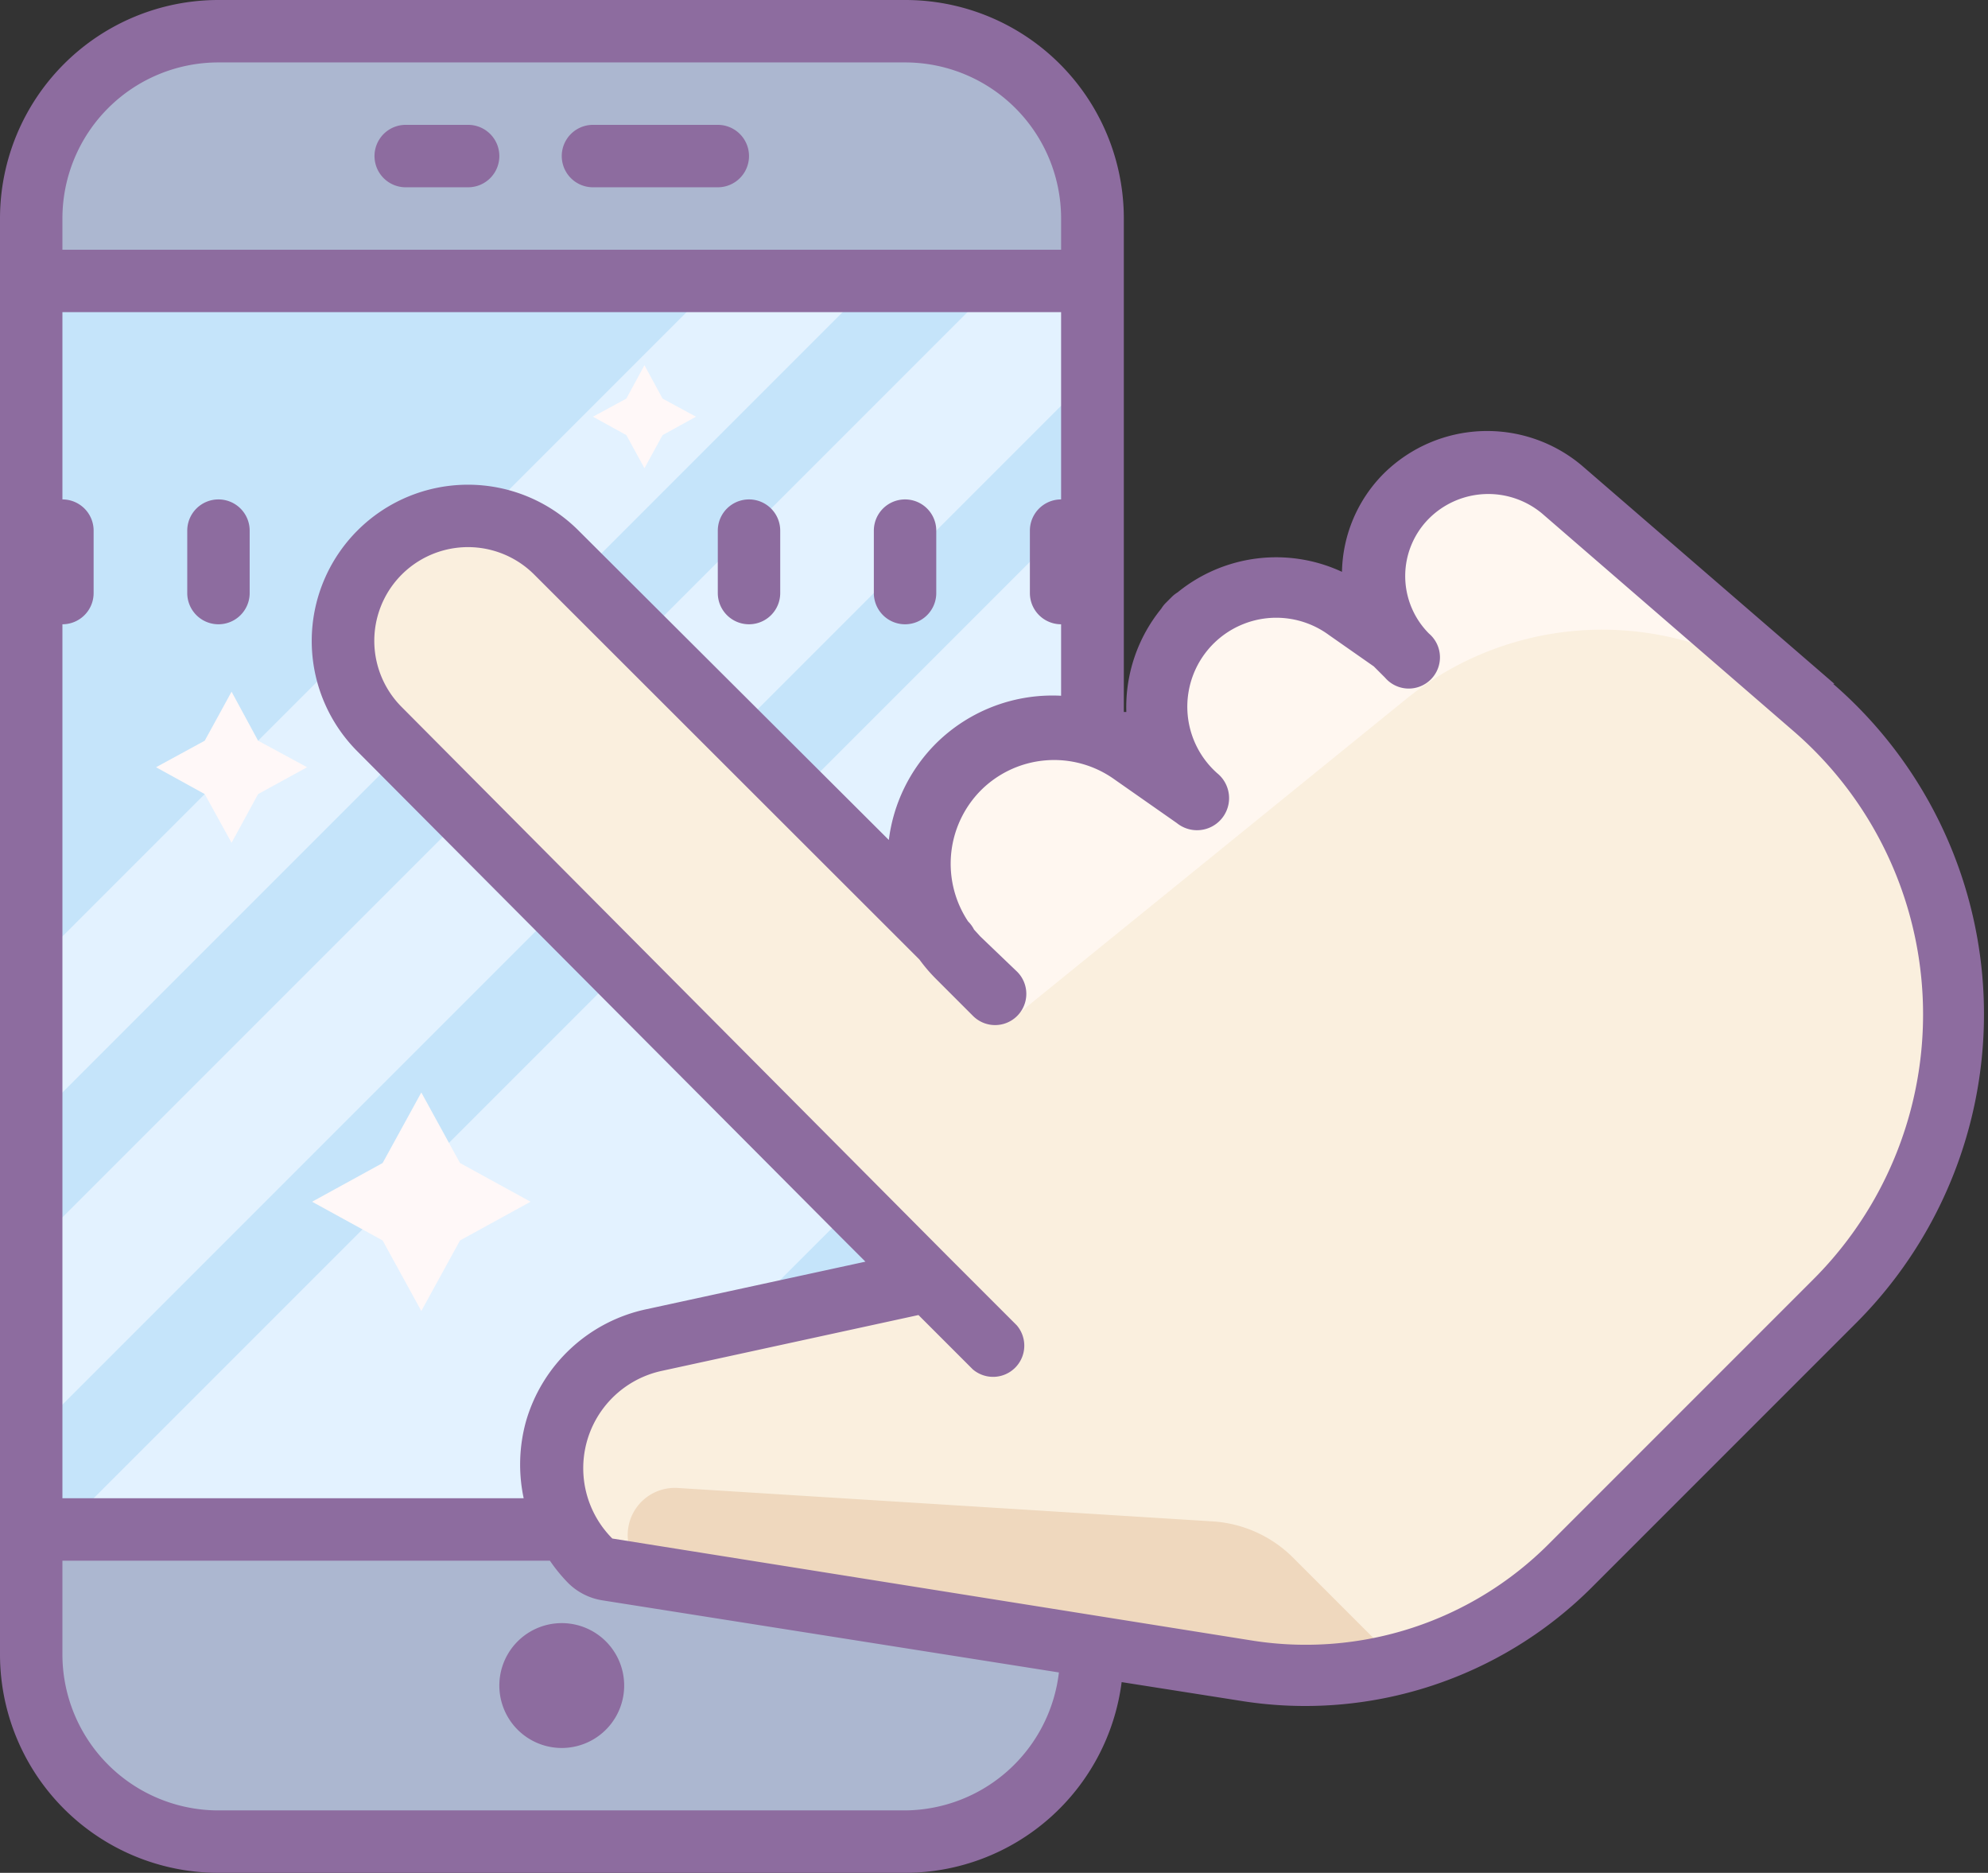 <?xml version="1.0" encoding="UTF-8"?><svg xmlns="http://www.w3.org/2000/svg" xmlns:xlink="http://www.w3.org/1999/xlink" data-name="Layer 1" height="60.0" preserveAspectRatio="xMidYMid meet" version="1.0" viewBox="0.0 2.0 63.7 60.0" width="63.7" zoomAndPan="magnify"><rect x="0.0" y="2.0" width="63.7" height="60.0" fill="#333333" stroke="none"/><g id="change1_1"><rect fill="#acb7d0" height="58" rx="6" ry="6" width="34" x="1" y="3"/></g><g id="change1_2"><path d="M1,51H35a0,0,0,0,1,0,0v4a6,6,0,0,1-6,6H7a6,6,0,0,1-6-6V51A0,0,0,0,1,1,51Z" fill="#acb7d0"/></g><g id="change2_1"><path d="M1 11H35V51H1z" fill="#c5e4fa"/></g><g id="change3_1"><path d="M17 51L35.38 32.63 35 18 2 51 17 51zM35 11L35 14 1 48 1 42 32 11 35 11zM28 11L1 38 1 33 23 11 28 11z" fill="#e3f2ff"/></g><g id="change4_1"><path d="M31.89,33.85,30.7,32.66a4.33,4.33,0,0,1,0-6.12h0a4.33,4.33,0,0,1,5.58-.46l2,1.4h0a4,4,0,0,1,0-5.66l-.2.2a4,4,0,0,1,5-.5l1.51,1L45,23a3.61,3.61,0,0,1,0-5.11h0a3.68,3.68,0,0,1,5-.2l8.09,7a13,13,0,0,1,.68,19l-8.47,8.47A12,12,0,0,1,40,55.52L19.46,52.28a1,1,0,0,1-.55-.28h0A4.19,4.19,0,0,1,21,44.94L29.75,43,12.17,25.36a4,4,0,0,1,0-5.65h0a4,4,0,0,1,5.66,0L30.31,32.18" fill="#faefde"/></g><g id="change5_1"><path d="M44.33,18.07l-.67,3.45L40.5,21l-2.15,1.64L37.3,26.47l-3.13-.65L31,26l-2.65,4.22L32.6,34.5,45,24.44a10,10,0,0,1,13.41.66l-2.83-2.83C52,18.64,48.31,14.81,44.33,18.07Z" fill="#fff7f0"/></g><g id="change6_1"><path d="M41.42,51.89l3.88,3.88L20.55,52.24h0a1.51,1.51,0,0,1,1.16-2.57l17.13,1.07A4,4,0,0,1,41.42,51.89Z" fill="#efd8be"/></g><g id="change7_1"><path d="M13.5 37L14.74 39.26 17 40.5 14.74 41.74 13.5 44 12.26 41.74 10 40.5 12.26 39.26 13.5 37zM7.42 24.16L8.27 25.73 9.84 26.58 8.27 27.44 7.42 29 6.56 27.44 5 26.58 6.56 25.73 7.42 24.16zM20.65 13.7L21.23 14.77 22.3 15.35 21.23 15.94 20.65 17 20.07 15.94 19 15.35 20.07 14.77 20.65 13.7z" fill="#fff8f8"/></g><g id="change8_1"><path d="M7 18a1 1 0 0 0-1 1v2a1 1 0 0 0 2 0V19A1 1 0 0 0 7 18zM24 18a1 1 0 0 0-1 1v2a1 1 0 0 0 2 0V19A1 1 0 0 0 24 18zM29 18a1 1 0 0 0-1 1v2a1 1 0 0 0 2 0V19A1 1 0 0 0 29 18zM18 54A2 2 0 1 0 18 58 2 2 0 1 0 18 54zM19 8h4a1 1 0 0 0 0-2H19a1 1 0 0 0 0 2zM13 8h2a1 1 0 0 0 0-2H13a1 1 0 0 0 0 2z" fill="#8d6c9f"/></g><g id="change8_2"><path d="M58.78,23.91l-8.1-7a4.71,4.71,0,0,0-6.34.26A4.58,4.58,0,0,0,43,20.32a5,5,0,0,0-5.27.66,1,1,0,0,0-.18.14l-.2.2a1,1,0,0,0-.14.18,5,5,0,0,0-1.12,3.31l-.08,0V9a7,7,0,0,0-7-7H7A7,7,0,0,0,0,9V55a7,7,0,0,0,7,7H29a7,7,0,0,0,6.94-6.11l3.88.61A13,13,0,0,0,51,52.86l8.47-8.47a14,14,0,0,0-.73-20.48ZM30,25.81l0,0a5.3,5.3,0,0,0-1.52,3.1L18.54,19a5,5,0,0,0-7.09,7.07L26.9,41.59l0,0,.83.83-7,1.52a5.12,5.12,0,0,0-3.88,3.61A5.19,5.19,0,0,0,16.78,50H2V22a1,1,0,0,0,1-1V19a1,1,0,0,0-1-1V12H34v6a1,1,0,0,0-1,1v2a1,1,0,0,0,1,1v2.29A5.3,5.3,0,0,0,30,25.81ZM7,4H29a5,5,0,0,1,5,5v1H2V9A5,5,0,0,1,7,4ZM29,60H7a5,5,0,0,1-5-5V52H17.62a5.33,5.33,0,0,0,.58.71,2,2,0,0,0,1.1.56l14.63,2.31A5,5,0,0,1,29,60ZM58.09,43l-8.47,8.47a11,11,0,0,1-9.49,3.09L19.62,51.29a3.19,3.19,0,0,1,1.58-5.37l8.23-1.79,1.74,1.74a1,1,0,0,0,1.41-1.41l-2.16-2.16L12.87,24.65a3,3,0,0,1,4.25-4.24L29.46,32.74a5.28,5.28,0,0,0,.54.63l1.18,1.18a1,1,0,0,0,1.41-1.42L31.41,32l-.2-.22a1,1,0,0,0-.19-.26l0,0a3.34,3.34,0,0,1,.4-4.19l0,0a3.32,3.32,0,0,1,4.29-.36l2,1.4A1,1,0,0,0,39,26.77a2.85,2.85,0,0,1,3.59-4.42l1.43,1,.36.36h0a1,1,0,1,0,1.41-1.41h0a2.61,2.61,0,0,1,0-3.69,2.69,2.69,0,0,1,3.62-.16l8.09,7A12,12,0,0,1,58.09,43Z" fill="#8d6c9f"/></g></svg>